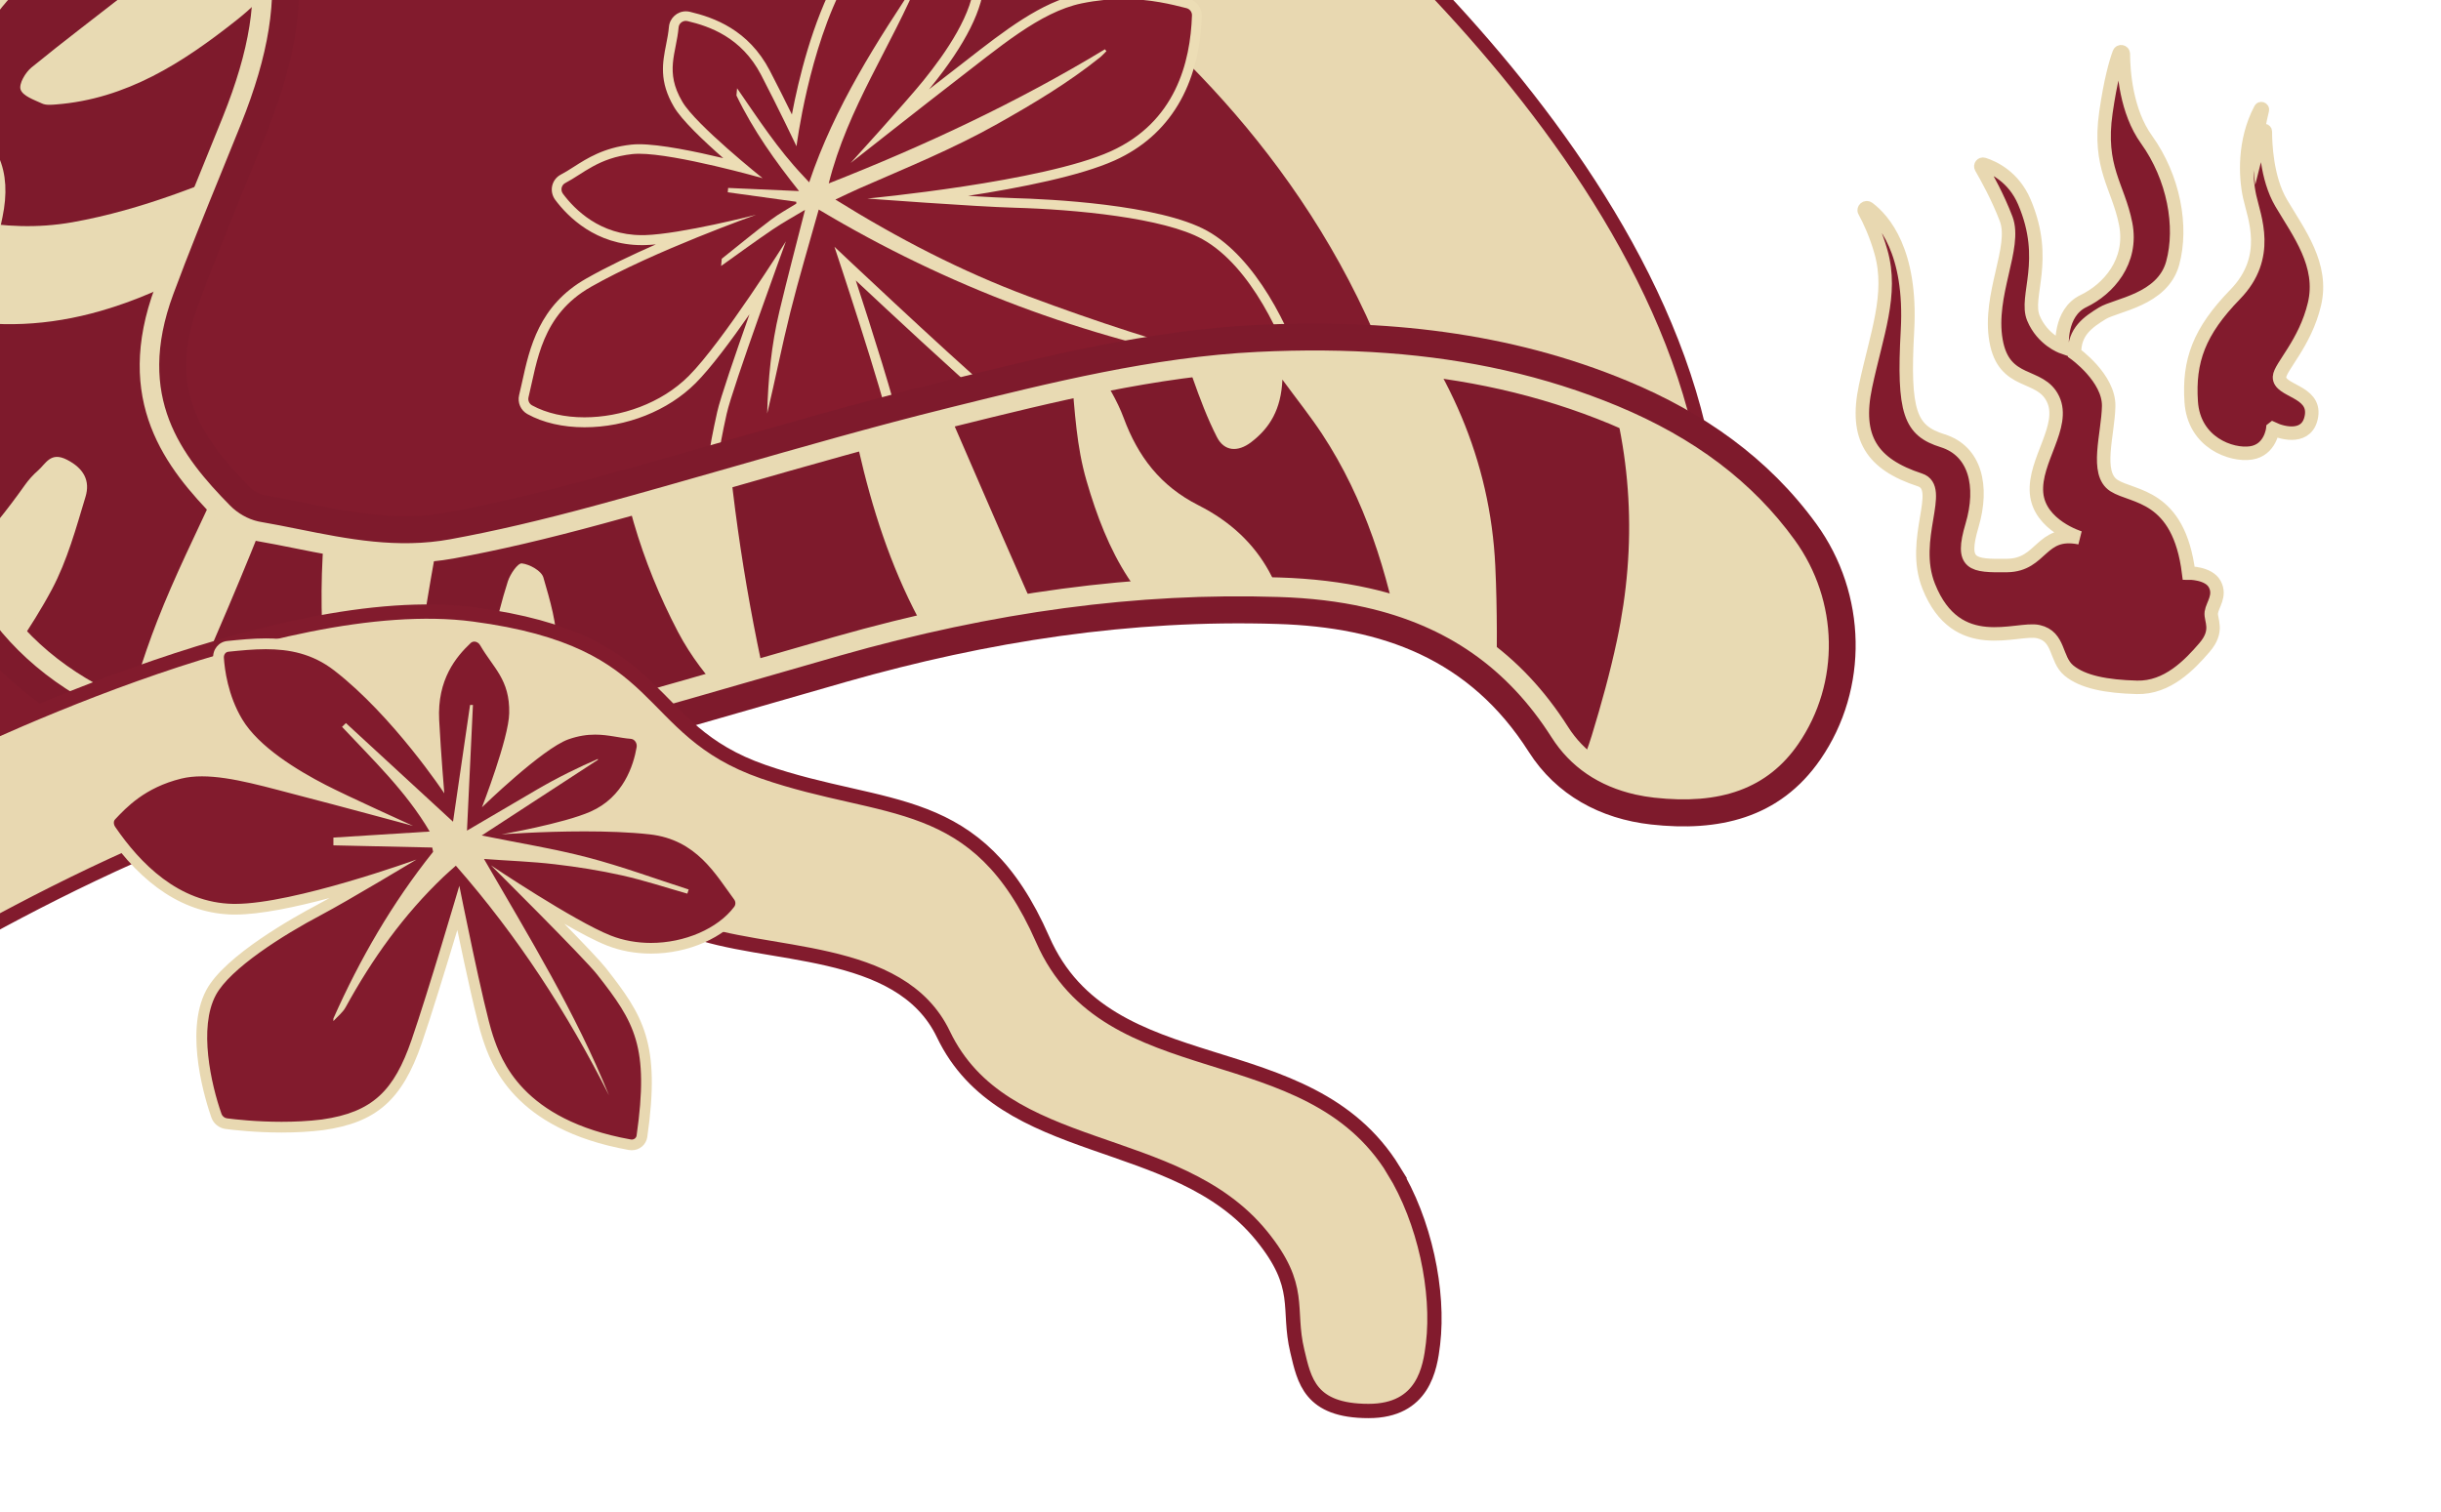 <?xml version="1.0" encoding="UTF-8"?>
<svg id="_圖層_2" data-name="圖層 2" xmlns="http://www.w3.org/2000/svg" xmlns:xlink="http://www.w3.org/1999/xlink" viewBox="0 0 500.13 309.85">
  <defs>
    <style>
      .cls-1, .cls-2, .cls-3, .cls-4, .cls-5 {
        fill: none;
      }

      .cls-6 {
        fill: #7e1a2c;
      }

      .cls-7 {
        fill: #ecddb5;
      }

      .cls-8 {
        fill: #e7d7b0;
      }

      .cls-9 {
        fill: #861b2d;
      }

      .cls-10 {
        clip-path: url(#clippath-1);
      }

      .cls-11 {
        clip-path: url(#clippath-2);
      }

      .cls-2 {
        stroke: #e8d8b1;
      }

      .cls-2, .cls-3, .cls-4, .cls-5 {
        stroke-miterlimit: 10;
      }

      .cls-2, .cls-4 {
        stroke-width: 2.76px;
      }

      .cls-12 {
        fill: #eadbb4;
      }

      .cls-13 {
        fill: #821b2d;
      }

      .cls-3 {
        stroke-width: 2.93px;
      }

      .cls-3, .cls-4 {
        stroke: #821b2d;
      }

      .cls-5 {
        stroke: #e8dab3;
        stroke-width: 4px;
      }

      .cls-14 {
        fill: #e8dab3;
      }

      .cls-15 {
        clip-path: url(#clippath);
      }

      .cls-16 {
        fill: #e8d8b1;
      }
    </style>
    <clipPath id="clippath">
      <rect class="cls-1" width="500.13" height="309.85"/>
    </clipPath>
    <clipPath id="clippath-1">
      <path class="cls-1" d="M0,0v125.93c5.26,6.99,12.35,12.85,21.08,17.24,8.94,4.48,18.15,7.81,27.4,9.89,16.98,3.82,34.45,3.54,51.94-.82,17.91-4.47,36.03-9.7,53.54-14.76,5.84-1.69,11.68-3.37,17.52-5.04,31.88-9.08,61.5-13.04,90.54-12.11,6.65.21,12.58.92,18.13,2.17,17.22,3.87,30.12,12.87,39.42,27.5,3.58,5.64,8.95,9.29,15.95,10.87,1.16.26,2.38.46,3.61.6,13.1,1.46,21.89-1.76,27.66-10.14,8.14-11.81,7.86-27.69-.71-39.52-8.39-11.58-19.98-20.34-35.44-26.78-7.25-3.02-14.94-5.45-22.87-7.24-15.13-3.4-31.51-4.61-50.08-3.7-21.01,1.03-42.07,6.26-62.43,11.31l-.95.23c-14.71,3.65-29.59,7.92-43.98,12.04-8.89,2.55-18.08,5.18-27.17,7.66-11.82,3.22-21.53,5.48-30.56,7.13-11.24,2.05-21.69-.05-31.8-2.08-2.69-.54-5.24-1.05-7.8-1.49-.2-.04-.4-.07-.6-.12-2.42-.54-4.85-1.92-6.67-3.77-10.17-10.34-20.33-23.24-12.1-45.43,3.11-8.4,6.53-16.79,9.83-24.9,1.36-3.34,2.72-6.68,4.06-10.02,3.75-9.34,5.76-17.31,6.17-24.67H0Z"/>
    </clipPath>
    <clipPath id="clippath-2">
      <rect class="cls-1" width="1040.47" height="724.34"/>
    </clipPath>
  </defs>
  <g id="_圖層_1-2" data-name="圖層 1">
    <g class="cls-15">
      <path class="cls-16" d="M251.65-39.95c1.1.5,93.77,68.57,99.16,145.14,0,0-257.77,35.01-360.38-23.28C-112.19,23.63,8.82-2.25,8.82-2.25l242.84-37.7Z"/>
      <path class="cls-4" d="M251.65-39.95c1.1.5,93.77,68.57,99.16,145.14,0,0-257.77,35.01-360.38-23.28C-112.19,23.63,8.82-2.25,8.82-2.25l242.84-37.7Z"/>
      <path class="cls-13" d="M186.38-29.81s93.97,41.62,108.33,139.29l-204.36,21.14-125.89,42.89L-3.43-.25l189.81-29.57Z"/>
      <path class="cls-2" d="M186.38-29.81s93.97,41.62,108.33,139.29l-204.36,21.14-125.89,42.89L-3.43-.25l189.81-29.57Z"/>
      <path class="cls-9" d="M160.63,131.31c-.84,0-1.61-.41-2.08-1.11-14.92-22.44-14.04-30.2-10.63-45.61.8-3.63,5.86-17.94,9.2-27.25-4.43,6.67-10.97,16.1-15.31,20.45-5.47,5.48-13.72,8.75-22.05,8.75-4.27,0-8.15-.89-11.21-2.58-.98-.54-1.48-1.68-1.22-2.78.21-.88.41-1.8.62-2.73,1.49-6.79,3.34-15.23,12.65-20.52,6.35-3.61,14.64-7.25,21.45-10.02-3.59.67-7.22,1.21-9.9,1.29-.22,0-.45.01-.67.01-8.96,0-14.46-5.57-16.94-8.89-.44-.59-.6-1.34-.44-2.05.16-.7.62-1.3,1.25-1.63.9-.47,1.78-1.03,2.71-1.63,2.8-1.79,5.98-3.82,11.37-4.41.43-.05.93-.07,1.47-.07,5.4,0,15.34,2.35,21.13,3.84-4.31-3.62-11.18-9.69-13.11-13.01-2.9-4.93-2.22-8.4-1.49-12.08.24-1.19.48-2.42.6-3.73.11-1.26,1.19-2.25,2.46-2.25.19,0,.38.02.57.07,4.76,1.12,11.57,3.54,15.74,11.53,2.16,4.14,4.45,8.81,5.88,11.75,1.03-6.25,3.85-20.25,9.71-30.99,4.47-8.18,13.09-11.16,21.42-14.04.26-.09.54-.14.82-.14.86,0,1.65.44,2.1,1.17,1.21,1.96,4.02,7.16,3.91,13.2-.1,5.51-3.69,12.67-10.68,21.28-1.52,1.88-4.41,5.17-7.24,8.36,4.62-3.63,9.73-7.63,12-9.36,1.28-.98,2.54-1.97,3.79-2.94,7.85-6.12,15.26-11.9,22.9-13.48,2.93-.6,5.89-.91,8.79-.91,5.54,0,9.83,1.07,12.96,1.86l.16.04c1.13.28,1.92,1.32,1.88,2.48-.47,14.11-6.26,23.78-17.21,28.74-9.23,4.18-27.65,7.05-39.45,8.56,6.78.47,15.01.99,19.27,1.11,13.84.38,31.36,2.31,39.04,6.59,9.53,5.31,16.56,19.27,19.69,29.6.33,1.09-.12,2.27-1.1,2.85-2.94,1.75-13.48,7.72-25.44,11.06-4.12,1.07-7.76,1.59-11.14,1.59-8.68,0-16.16-3.42-25.81-11.79-8.34-7.24-23.57-21.48-29.9-27.43,2.76,8.38,9.2,28.19,10.34,34.17,1.32,6.87,4.81,25.11-21.52,42.69-.41.27-.88.41-1.37.41"/>
      <path class="cls-7" d="M194.64-17.52c.5,0,.98.25,1.25.7,1.26,2.03,3.87,6.95,3.76,12.65-.12,6.75-5.88,15.02-10.45,20.67-3.62,4.47-14.92,16.91-14.92,16.91,0,0,16.42-12.93,21.06-16.49,9.31-7.13,17.7-14.46,26.29-16.23,3.12-.64,5.99-.89,8.58-.89,5.52,0,9.84,1.1,12.88,1.87.67.17,1.15.78,1.13,1.47-.32,9.67-3.4,21.87-16.63,27.86-13.92,6.3-49.89,9.69-49.89,9.69,0,0,22.03,1.66,30.1,1.88,12.39.34,30.67,2.05,38.58,6.46,9.97,5.56,16.62,20.43,19.22,29.02.2.65-.07,1.35-.66,1.7-3.14,1.87-13.43,7.67-25.19,10.95-3.98,1.03-7.54,1.55-10.87,1.55-9,0-16.24-3.81-25.16-11.55-10.77-9.34-32.75-30.12-32.75-30.12,0,0,10.11,30.29,11.55,37.8,1.31,6.82,4.57,24.53-21.09,41.67-.25.17-.53.25-.81.25-.48,0-.96-.23-1.24-.66-14.59-21.96-13.89-29.46-10.49-44.84,1.19-5.38,12.14-35.34,12.14-35.34,0,0-12.97,20.65-19.93,27.61-5.63,5.63-13.91,8.46-21.35,8.46-4,0-7.76-.82-10.73-2.45-.59-.33-.89-1.01-.73-1.67,1.79-7.4,2.65-16.85,12.79-22.62,12.95-7.36,33.84-14.77,33.84-14.77,0,0-15.34,3.95-22.81,4.17-.21,0-.42,0-.63,0-8.53,0-13.73-5.25-16.14-8.48-.54-.73-.33-1.78.48-2.2,3.7-1.93,6.81-5.17,13.73-5.93.41-.04.87-.07,1.36-.07,7.71,0,25.34,5.01,25.34,5.01,0,0-13.7-10.94-16.45-15.68-3.65-6.19-1.23-9.91-.76-15.22.07-.77.73-1.34,1.47-1.34.11,0,.22.01.34.04,4.49,1.06,11.06,3.31,15.08,11.01,3.48,6.68,7.27,14.65,7.27,14.65,0,0,2.47-19.93,10.08-33.88,4.27-7.82,12.68-10.75,20.87-13.57.16-.05.33-.08.49-.08M194.64-19.52c-.39,0-.77.07-1.14.19-8.12,2.8-17.32,5.98-21.97,14.51-5.11,9.36-7.93,21.15-9.28,28.28-1.33-2.71-2.97-6-4.54-9.01-4.35-8.35-11.44-10.87-16.39-12.04-.26-.06-.53-.09-.8-.09-1.78,0-3.3,1.39-3.46,3.17-.11,1.25-.35,2.46-.58,3.63-.73,3.7-1.49,7.53,1.61,12.79,1.57,2.7,6.1,6.99,10.1,10.5-5.71-1.37-12.91-2.85-17.26-2.85-.58,0-1.11.03-1.58.08-5.62.61-9.05,2.8-11.8,4.56-.91.58-1.77,1.13-2.64,1.58-.9.47-1.54,1.3-1.77,2.29-.23,1,0,2.05.61,2.88,2.59,3.47,8.35,9.29,17.75,9.29.23,0,.46,0,.69-.01.67-.02,1.41-.07,2.18-.14-4.91,2.16-9.99,4.57-14.26,7-9.7,5.51-11.6,14.2-13.13,21.18-.2.93-.4,1.83-.62,2.71-.37,1.53.33,3.13,1.71,3.89,3.21,1.77,7.25,2.7,11.69,2.7,8.59,0,17.1-3.38,22.76-9.04,3.1-3.1,7.28-8.72,11.04-14.12-2.91,8.24-5.99,17.21-6.61,20-3.47,15.69-4.37,23.59,10.77,46.38.65.98,1.73,1.56,2.91,1.56.69,0,1.35-.2,1.92-.58,26.88-17.95,23.29-36.67,21.95-43.71-1.01-5.26-6.05-21.06-9.16-30.58,7.29,6.83,19.8,18.47,27.08,24.78,9.85,8.55,17.52,12.04,26.47,12.04,3.46,0,7.18-.53,11.37-1.62,12.11-3.38,22.74-9.4,25.71-11.17,1.38-.82,2.02-2.46,1.55-4-3.18-10.52-10.37-24.73-20.16-30.19-9.86-5.49-32.72-6.53-39.49-6.71-2.29-.06-5.75-.24-9.52-.47,10.71-1.65,23.03-4.09,30.08-7.28,11.17-5.06,17.33-15.3,17.8-29.61.05-1.62-1.06-3.08-2.64-3.48l-.16-.04c-3-.75-7.54-1.89-13.21-1.89-2.97,0-5.99.31-8.99.93-7.87,1.62-15.37,7.47-23.31,13.66-1.25.97-2.51,1.96-3.79,2.94-.89.68-2.22,1.72-3.79,2.94.15-.18.29-.35.42-.51,7.13-8.79,10.79-16.16,10.9-21.89.12-6.3-2.8-11.71-4.06-13.74-.64-1.03-1.74-1.64-2.95-1.64"/>
      <path class="cls-12" d="M151.01,18.08c4.27,6.18,8.36,12.5,13.57,17.98.37.39.73.79,1.21,1.31,5.2-15.47,13.86-28.9,22.75-42.2-5.8,14.19-14.87,26.92-18.74,42.42,19.88-7.83,38.71-16.66,56.59-27.49.1.13.2.26.3.39-.45.44-.87.92-1.36,1.31-6.51,5.22-13.65,9.47-20.91,13.56-9.12,5.15-18.81,9.07-28.37,13.26-1.57.69-3.11,1.45-4.89,2.28,12.75,7.93,25.76,14.69,39.57,19.84,13.63,5.09,27.44,9.65,41.55,13.29l-.25.72c-29.77-5.58-57.79-15.95-84.28-31.8-2.02,7.25-4.09,14.1-5.82,21.03-1.72,6.88-3.09,13.85-4.74,20.77.18-7.05.85-14.06,2.5-20.94,1.65-6.91,3.47-13.78,5.25-20.8-2.22,1.34-4.51,2.59-6.67,4.05-3.55,2.41-7.02,4.96-10.52,7.45.05-.49.09-.99.13-1.48,3.35-2.67,6.66-5.4,10.08-7.99,1.63-1.24,3.46-2.21,5.2-3.31l-.02-.38c-4.68-.65-9.36-1.29-14.03-1.94.03-.3.05-.59.08-.89,4.84.21,9.68.42,14.53.64-4.84-6.07-9.4-12.46-12.83-19.59.04-.49.09-.99.13-1.48"/>
      <path class="cls-6" d="M-13.06,61.54c1.42-6.32,2.93-12.62,4.24-18.96,1.18-5.72-.07-8.29-5.08-11.2-4.42-2.57-5.57-4.86-4.68-9.99C-15.17,1.67-3.33-11.91,13.64-21.15c5.99-3.26,12.9-5.18,19.62-6.66,9.94-2.19,17.79,2.85,24.62,9.35,1.58,1.5,2.31,4.29,2.69,6.61,2.27,13.74-.98,26.69-6.05,39.34-4.64,11.57-9.49,23.06-13.82,34.74-6.38,17.21.16,27.1,10.41,37.54.81.83,2.03,1.55,3.16,1.74,12.25,2.09,24.43,5.88,36.99,3.59,10.07-1.84,20.05-4.3,29.93-6.99,23.8-6.48,47.38-13.8,71.31-19.74,21.32-5.29,42.75-10.68,64.82-11.76,26.12-1.28,51.82,1.34,76.22,11.5,15.34,6.39,28.74,15.65,38.64,29.31,10.33,14.26,10.77,33.75.81,48.21-8.42,12.22-21.04,14.87-34.7,13.35-10.37-1.16-19.41-6-25.08-14.91-12.1-19.02-29.99-25.51-51.44-26.19-30.12-.96-59.39,3.61-88.24,11.82-23.73,6.76-47.37,13.89-71.3,19.86-29.19,7.29-57.77,3.78-84.53-9.64-27.82-13.95-40.59-41.75-34.8-72.36,1.02-5.4,2.39-10.73,3.59-16.09.15.03.29.07.43.1"/>
      <rect class="cls-1" width="1040.47" height="724.34"/>
      <g class="cls-10">
        <path class="cls-14" d="M320.43,41.25c4.32,3.55,8.67,7.08,12.97,10.66,5.72,4.77,11.39,9.6,17.12,14.36.73.61,1.6,1.16,2.51,1.42,6.98,2.02,9.74,7.43,11.21,13.85,1.13,4.93,2.12,9.88,3.01,14.03,5.65,2.8,11.11,5.27,16.3,8.21,1.44.82,2.82,2.94,3.01,4.6,1.54,13.31-.24,26.24-4.52,38.95-2.93,8.68-7.72,16.26-12.73,23.75-3.68,5.51-8.31,10.03-14.53,12.83-1.76.79-3.14,2.51-4.55,3.93-3.32,3.35-6.46,6.88-9.86,10.14-1.64,1.57-3.51,2.16-5.87.51-2.14-1.49-4.79-2.25-7.21-3.33-5.15-2.31-7.5-8.91-5.14-14.13.92-2.04,1.6-4.19,2.7-7.1-3.18,2.41-5.69,4.31-8.44,6.39,1.62-5.55,2.97-10.69,4.63-15.73,1.55-4.69,3.68-9.19,5.11-13.9,1.95-6.39,3.74-12.86,5.13-19.39,4.19-19.61,3.18-38.96-3.36-57.99-.88-2.57-1.33-5.43-1.28-8.14.18-8.57-1.7-16.49-6.19-23.94"/>
        <path class="cls-14" d="M262.75,77.81c-.27,6.07-2.55,9.87-6.41,12.82-2.72,2.07-5.5,1.91-7.01-1.05-1.96-3.84-3.49-7.92-4.93-12-1.24-3.51-2.57-7.1-2.99-10.76-.66-5.74-.59-11.56-.83-17.34.44-.07.89-.15,1.33-.22.83,1.49,1.66,2.98,2.43,4.35,2.23-2.18,4.33-4.23,6.42-6.28,4.76,2.89,9.27,5.82,15.49,3.68,7.61-2.62,12.29,2.22,16.7,7.58,13.79,16.75,22.4,35.6,23.42,57.47.42,9,.35,18.03.21,27.04-.05,3.05-.99,5.96-4.81,6.79-6.77,1.46-9.04,1.15-10.78-3.24-1.73-4.34-2.84-8.99-3.72-13.6-2.98-15.65-7.56-30.68-16.4-44.12-2.33-3.54-5-6.87-8.11-11.11"/>
        <path class="cls-14" d="M77.05,177.98c-1.74-3.02-4.27-5.84-5.07-9.09-4.43-17.97-6.86-36.26-5.88-54.79.57-10.72,2.03-21.41,3.45-32.06.53-3.98,1.88-7.95,5.88-10.13.09-.05.09-.25.18-.31,1.38-1.05.73-4.36,3.77-3.5,1.84.52,3.68,1.15,5.41,1.97,2.81,1.33,5.57,2.78,8.27,4.33,2.63,1.52,3.39,4.09,2.83,6.86-2.22,10.99-4.84,21.9-6.83,32.92-2.14,11.81-3.85,23.7-5.55,35.58-.95,6.68-1.34,13.44-2.32,20.11-.39,2.62-1.69,5.11-2.58,7.65-.52.16-1.04.32-1.55.47"/>
        <path class="cls-14" d="M72.15,25.81c-3.77,7.03-7.42,13.1-13.44,17.56-11.71,8.66-23.93,16.28-38.07,20.35-10.53,3.03-21.11,3.63-31.92,1.29-8-1.73-15.73-3.97-22.86-8.04-6.88-3.94-7.45-9.88-1.31-14.76,1.46-1.16.76-4.52,3.95-3.84,1.86.39,3.8.54,5.58,1.16,13.22,4.62,26.41,8.57,40.8,6.01,14.47-2.58,27.81-8.12,41.15-13.9,4.99-2.17,10.25-3.72,16.11-5.82"/>
        <path class="cls-14" d="M179.38,52.94c1.18,3.38,2.33,7.63,4.16,11.56,1.52,3.27,3.89,6.13,5.77,9.24,1,1.65,1.85,3.4,2.62,5.17,6.14,14.09,12.19,28.23,18.4,42.29,2.11,4.77,5.02,9.22,6.79,14.09,1.36,3.74,1.59,7.91,2.09,11.91.07.56-1.06,1.63-1.83,1.88-4.33,1.44-8.47,1.03-12.31-1.63-7.64-5.29-12.71-12.81-16.92-20.77-5.73-10.84-9.48-22.49-12.21-34.46-1.42-6.2-1.57-12.28-.17-18.55,1.55-6.99,2.48-14.11,3.61-20.73"/>
        <path class="cls-14" d="M64.46-51.64c2.98,3.89,6.23,7.88,9.21,12.06,2.27,3.2,1.11,6.79-.38,9.74-6.42,12.67-13.46,24.97-24.87,34-10.95,8.67-22.49,16.14-36.97,17.25-.95.07-2.04.18-2.84-.2-1.63-.75-3.94-1.54-4.39-2.86-.4-1.15.99-3.51,2.24-4.53C13.12,8.38,20,3.2,26.78-2.11c10.42-8.17,19.58-17.47,26.34-29,2.99-5.1,6.59-9.84,9.64-14.91,1.05-1.74,1.24-4,1.7-5.61"/>
        <path class="cls-14" d="M136.1,62.35c2.28,2.21,4.64,4.94,7.45,7.09,2.67,2.03,4.28,4.19,4.49,7.68,1.25,21,4.18,41.78,8.74,62.32,1.11,4.99,2.12,10.01,3.17,14.94-7.44-7.66-15.8-14.86-21.04-24.87-7.57-14.46-12.1-29.79-13.37-46.03-.41-5.25-.28-10.45,5.01-14.14,2.51-1.75,4-4.96,5.56-6.99"/>
        <path class="cls-14" d="M-21.95,145.38c-3.22-1.24-6.93-2.39-10.37-4.12-1.36-.68-2.6-2.53-2.89-4.05-.14-.76,1.91-2.04,3.09-2.92,3.97-2.94,8-5.82,12.02-8.69,10.03-7.17,18.11-16.19,25.2-26.19.76-1.07,1.66-2.08,2.65-2.94,1.67-1.45,2.6-3.99,5.99-2.24,3.49,1.8,4.76,4.35,3.78,7.59-1.94,6.43-3.75,13.06-6.87,18.94-4.24,7.98-9.75,15.27-14.53,22.98-2.42,3.89-6.13,2.25-9.3,2.5-2.74.21-5.54-.5-8.76-.86"/>
        <path class="cls-14" d="M262.32,142.86c-4.85-3.12-9.33-6.01-13.81-8.9-.51-.33-.94-.79-1.47-1.06-14.02-7.3-20.23-19.91-24.43-34.38-2.05-7.05-2.38-14.11-3.03-21.22-.08-.85.78-2.45,1.39-2.56,1.22-.2,3.25-.04,3.76.74,2.1,3.22,4.16,6.57,5.49,10.15,2.93,7.93,7.53,13.98,15.32,17.92,13.32,6.73,18.93,18.37,18.93,32.89,0,2.13-1.38,4.26-2.14,6.43"/>
        <path class="cls-14" d="M110.54,164.11c-.08,3.45.55,7.11-.39,10.32-1.85,6.33-5.1,11.92-11.69,14.79-4.08,1.78-7.89,3.52-12.3.7-3.01-1.93-3.9-3.62-2.07-6.76,9.42-16.15,13.62-33.96,16.94-52.09.74-4.03,1.78-8.02,3.02-11.92.47-1.47,2.03-3.77,2.87-3.68,1.61.18,4.02,1.53,4.41,2.88,1.36,4.7,2.85,9.63,2.75,14.44-.23,10.47-1.42,20.93-2.21,31.39-.44-.02-.89-.04-1.33-.07"/>
        <path class="cls-14" d="M28.12,168.05c-5.19-5.53-4.79-11.23-3.46-16.57,2.04-8.21,4.49-16.37,7.56-24.24,3.56-9.12,7.94-17.92,12.06-26.82,2.3-4.97,5.46-9.19,10.18-12.33,3.21-2.14,5.85-5.12,9.2-8.13-9.68,30.43-23.42,58.63-35.53,88.09"/>
      </g>
      <g class="cls-11">
        <path class="cls-5" d="M40.79-20.48c3.54.8,7.26,3.11,11.66,7.26.12.26.42,1,.68,2.59,1.73,10.43,0,21.32-5.61,35.31-1.34,3.35-2.7,6.68-4.06,10.02-3.3,8.11-6.72,16.5-9.83,24.9-8.22,22.19,1.93,35.09,12.1,45.43,1.82,1.85,4.25,3.22,6.67,3.77.2.05.4.09.6.12,2.56.44,5.11.95,7.8,1.49,10.11,2.03,20.57,4.13,31.8,2.08,9.03-1.65,18.74-3.91,30.56-7.13,9.09-2.47,18.28-5.11,27.17-7.65,14.39-4.13,29.28-8.39,43.98-12.04l.95-.24c20.36-5.05,41.42-10.28,62.43-11.31,18.57-.91,34.96.3,50.08,3.7,7.93,1.78,15.62,4.22,22.87,7.23,15.46,6.44,27.05,15.2,35.44,26.78,8.57,11.82,8.85,27.7.71,39.52-5.77,8.38-14.56,11.6-27.66,10.14-1.23-.14-2.45-.34-3.61-.6-7-1.58-12.37-5.23-15.95-10.87-9.31-14.63-22.2-23.63-39.42-27.5-5.55-1.25-11.48-1.96-18.13-2.17-29.04-.93-58.66,3.03-90.54,12.11-5.84,1.66-11.68,3.35-17.52,5.04-17.52,5.06-35.63,10.29-53.54,14.76-17.48,4.36-34.95,4.64-51.93.82-9.24-2.08-18.46-5.41-27.4-9.89C-3.47,130.85-14.97,106.84-9.7,78.94c.53-2.83,1.16-5.62,1.84-8.51l.49.11,1.65-7.35c.43-1.91.87-3.82,1.31-5.73,1-4.36,2.03-8.86,2.96-13.36,1.84-8.88-.76-14.64-8.67-19.23-.62-.36-.99-.62-1.21-.79,0-.27.05-.72.17-1.41C-8.37,6.51.91-5.66,17.23-14.54c5.57-3.03,12.35-4.76,17.65-5.93,2.04-.45,3.98-.46,5.92-.02Z"/>
        <path class="cls-16" d="M285.54,239.84c-17.68-28.75-58.51-16.74-71.9-47.28-13.4-30.54-32.1-25.67-57.25-34.4-25.15-8.72-18.86-26.9-59.33-32.23-40.46-5.33-106.08,27.39-116.2,32.23l-.64,41.94s68.99-42.66,103.71-39.51c34.72,3.15,29.36,19.01,57.14,29.81,15.58,6.06,43.35,3.05,52.22,21.57,12.3,25.69,47.68,19.79,65.17,41.28,8.6,10.56,5.23,14.82,7.34,23.64,1.43,5.98,2.53,12.29,14.6,12.29,11.25,0,12.62-8.78,13.21-13.75,1.29-10.8-1.69-25.2-8.08-35.59"/>
        <path class="cls-3" d="M285.54,239.84c-17.68-28.75-58.51-16.74-71.9-47.28-13.4-30.54-32.1-25.67-57.25-34.4-25.15-8.72-18.86-26.9-59.33-32.23-40.46-5.33-106.08,27.39-116.2,32.23l-.64,41.94s68.99-42.66,103.71-39.51c34.72,3.15,29.36,19.01,57.14,29.81,15.58,6.06,43.35,3.05,52.22,21.57,12.3,25.69,47.68,19.79,65.17,41.28,8.6,10.56,5.23,14.82,7.34,23.64,1.43,5.98,2.53,12.29,14.6,12.29,11.25,0,12.62-8.78,13.21-13.75,1.29-10.8-1.69-25.2-8.08-35.59Z"/>
      </g>
      <path class="cls-13" d="M382.01,43.35c-.27-.5.33-1.01.79-.67,3.08,2.3,8.91,8.84,8.02,25.03-.93,16.88.55,20.54,7.21,22.62,6.67,2.08,8.41,9.29,6.01,17.37s0,8.3,7.21,8.2c7.21-.11,6.77-7.32,14.86-5.68,0,0-8.3-2.51-8.85-9.18-.55-6.67,6.01-13.66,3.39-19.23-2.62-5.57-10.05-2.62-11.69-12.02-1.64-9.4,4.26-19.12,2.08-24.91-1.66-4.4-4.08-8.74-5.14-10.57-.2-.34.13-.76.51-.64,1.95.61,6.12,2.5,8.35,7.71,5.14,12.02,0,19.34,1.86,23.82,1.86,4.48,5.9,5.9,5.9,5.9,0,0-.66-6.99,4.37-9.4s10.16-8.09,8.63-15.84-5.68-11.47-4.04-22.84c.94-6.51,1.99-10.19,2.71-12.14.17-.45.84-.34.85.15.03,3.77.61,11.81,4.75,17.57,5.57,7.76,7.43,17.81,5.36,25.35-2.08,7.54-11.58,8.52-14.42,10.27-2.84,1.75-5.79,3.72-5.68,8.2,0,0,7.1,5.03,6.99,10.82-.11,5.79-2.84,13.77,1.09,16.28s13.28,1.69,15.3,17.92c0,0,4.1-.05,5.35,2.29,1.26,2.35-.49,4.21-.71,5.79-.22,1.58,1.64,3.66-1.42,7.21-3.06,3.55-7.59,8.3-13.82,8.14-6.23-.16-11.09-1.09-13.93-3.44s-1.86-6.99-6.28-7.98c-4.42-.98-16.71,5.12-22.45-9.29-3.88-9.72,3.32-20.12-1.8-21.8-9.83-3.22-13.39-8.58-11.15-19.18s5.63-18.85,3.17-27.54c-1.03-3.64-2.41-6.56-3.35-8.29"/>
      <path class="cls-2" d="M382.01,43.35c-.27-.5.33-1.01.79-.67,3.08,2.3,8.91,8.84,8.02,25.03-.93,16.88.55,20.54,7.21,22.62,6.67,2.08,8.41,9.29,6.01,17.37s0,8.3,7.21,8.2c7.21-.11,6.77-7.32,14.86-5.68,0,0-8.3-2.51-8.85-9.18-.55-6.67,6.01-13.66,3.39-19.23-2.62-5.57-10.05-2.62-11.69-12.02-1.64-9.4,4.26-19.12,2.08-24.91-1.66-4.4-4.08-8.74-5.14-10.57-.2-.34.13-.76.51-.64,1.95.61,6.12,2.5,8.35,7.71,5.14,12.02,0,19.34,1.86,23.82,1.86,4.48,5.9,5.9,5.9,5.9,0,0-.66-6.99,4.37-9.4s10.16-8.09,8.63-15.84-5.68-11.47-4.04-22.84c.94-6.51,1.99-10.19,2.71-12.14.17-.45.84-.34.85.15.03,3.77.61,11.81,4.75,17.57,5.57,7.76,7.43,17.81,5.36,25.35-2.08,7.54-11.58,8.52-14.42,10.27-2.84,1.75-5.79,3.72-5.68,8.2,0,0,7.1,5.03,6.99,10.82-.11,5.79-2.84,13.77,1.09,16.28s13.28,1.69,15.3,17.92c0,0,4.1-.05,5.35,2.29,1.26,2.35-.49,4.21-.71,5.79-.22,1.58,1.64,3.66-1.42,7.21-3.06,3.55-7.59,8.3-13.82,8.14-6.23-.16-11.09-1.09-13.93-3.44s-1.86-6.99-6.28-7.98c-4.42-.98-16.71,5.12-22.45-9.29-3.88-9.72,3.32-20.12-1.8-21.8-9.83-3.22-13.39-8.58-11.15-19.18s5.63-18.85,3.17-27.54c-1.03-3.64-2.41-6.56-3.35-8.29Z"/>
      <path class="cls-13" d="M465.67,87.86s-.44,4.37-4.48,4.97c-4.04.6-11.69-2.13-12.24-10.49-.55-8.36,1.58-14.37,9.02-22.02,7.43-7.65,3.88-15.79,2.95-20.05-.87-3.98-1.26-11.34,2.21-17.9.12-.22.46-.1.4.15-.51,2.07-1.28,5.73-1.02,7.81,0,0,.54-2.19,1.23-3.48.1-.19.4-.12.4.1,0,2.29.23,9.54,3.23,14.63,3.61,6.12,8.74,12.73,6.83,20.76s-7.08,12.89-7.16,14.91c-.11,2.95,7.35,2.84,6.56,7.98-.75,4.82-5.74,3.66-7.92,2.62"/>
      <path class="cls-2" d="M465.67,87.86s-.44,4.37-4.48,4.97c-4.04.6-11.69-2.13-12.24-10.49-.55-8.36,1.58-14.37,9.02-22.02,7.43-7.65,3.88-15.79,2.95-20.05-.87-3.98-1.26-11.34,2.21-17.9.12-.22.46-.1.4.15-.51,2.07-1.28,5.73-1.02,7.81,0,0,.54-2.19,1.23-3.48.1-.19.4-.12.4.1,0,2.29.23,9.54,3.23,14.63,3.61,6.12,8.74,12.73,6.83,20.76s-7.08,12.89-7.16,14.91c-.11,2.95,7.35,2.84,6.56,7.98-.75,4.82-5.74,3.66-7.92,2.62Z"/>
      <path class="cls-13" d="M129.43,234.65c-.13,0-.26-.01-.4-.04-23.07-4.14-27.44-17.12-29.09-22.02-1.41-4.19-4.51-19.02-6.04-26.5-2.06,6.91-6.16,20.49-8.54,27.4-3.89,11.25-8.75,15.55-19.27,17.03-2.6.32-5.43.48-8.41.48-5.24,0-9.66-.5-11.32-.72-.9-.12-1.7-.77-2-1.61-2.68-7.59-4.58-18.77-1.1-25.26,3.65-6.8,17.84-14.67,22.11-16.92,2.38-1.25,6.66-3.73,10.6-6.05-8.43,2.63-20.37,5.89-27.75,5.89h-.42c-9.37-.17-17.8-5.64-25.08-16.26-.67-.97-.63-2.17.08-2.93l.08-.09c2.36-2.49,6.3-6.67,13.98-8.58,1.37-.34,2.85-.51,4.54-.51,5.17,0,11.21,1.6,17.6,3.29,1.32.35,2.65.7,3.99,1.04,1.85.47,5.55,1.46,9.39,2.48-2.44-1.15-4.7-2.23-6.13-2.97-8.89-4.59-14.8-9.27-17.56-13.89-3.08-5.16-3.75-10.85-3.9-13.06-.08-1.26.74-2.3,1.91-2.42,2.53-.26,5.14-.52,7.79-.52,3.76,0,9.37.48,14.69,4.6,8.78,6.8,16.66,16.89,20.44,22.09-.23-2.98-.53-7.16-.73-11.01-.45-8.71,3.66-13.66,6.79-16.63.41-.39.95-.6,1.51-.6.86,0,1.69.5,2.16,1.31.66,1.15,1.39,2.17,2.09,3.16,2.12,3,4.13,5.83,4.01,11.32-.05,3.46-2.37,10.6-4.03,15.26,4.11-3.76,10.91-9.62,14.67-10.95,1.96-.7,3.88-1.04,5.85-1.04,1.74,0,3.25.25,4.7.5.94.16,1.82.31,2.68.37.65.05,1.27.38,1.69.92.46.58.64,1.34.52,2.08-.68,3.88-2.89,10.86-10.1,14.03-1.59.7-3.71,1.37-5.94,1.98,1.38-.03,2.8-.04,4.26-.04,5.27,0,9.81.21,13.49.62,8.98,1,13.27,7.04,16.71,11.9.46.65.92,1.29,1.37,1.9.62.84.62,2.01,0,2.83-3.58,4.76-10.62,7.83-17.94,7.83-3.07,0-5.98-.54-8.66-1.6-4.01-1.59-10.64-5.51-16.03-8.88,5.71,5.75,12.94,13.12,14.58,15.22,7.68,9.79,10.96,14.91,8.26,33.79-.15,1.02-1.03,1.76-2.1,1.76"/>
      <path class="cls-16" d="M97.18,131.49c.45,0,.92.27,1.2.76,2.67,4.63,6.1,7.01,5.95,13.91-.08,5.14-5.58,19.29-5.58,19.29,0,0,12.34-12.01,17.7-13.92,2.06-.73,3.86-.97,5.48-.97,2.77,0,5.05.7,7.31.86.78.06,1.34.88,1.2,1.71-.65,3.74-2.7,10.24-9.45,13.21-5.59,2.46-18.24,4.66-18.24,4.66,0,0,8.01-.61,17-.61,4.5,0,9.25.15,13.36.61,9.65,1.08,13.52,8.24,17.31,13.35.33.45.34,1.07,0,1.51-3.36,4.46-10.13,7.39-17.06,7.39-2.79,0-5.62-.48-8.25-1.52-7.45-2.94-24.52-14.38-24.52-14.38,0,0,19.05,18.92,21.8,22.43,7.67,9.77,10.65,14.68,8.04,32.95-.07.48-.5.82-1,.82-.07,0-.13,0-.2-.02-22.32-4.01-26.57-16.34-28.23-21.28-1.87-5.55-6.89-30.71-6.89-30.71,0,0-6.49,22.07-9.79,31.6-3.57,10.35-7.92,14.82-18.38,16.3-2.82.35-5.64.47-8.26.47-5.14,0-9.44-.48-11.18-.71-.49-.06-.94-.43-1.11-.89-2.16-6.11-4.74-17.7-1.17-24.37,2.92-5.44,13.74-12.29,21.65-16.46,5.24-2.76,19.47-11.32,19.47-11.32,0,0-25.09,9.09-37.14,9.09-.13,0-.27,0-.4,0-11.24-.2-19.13-8.38-24.19-15.77-.37-.54-.38-1.18-.03-1.55,2.31-2.45,6.08-6.5,13.53-8.35,1.32-.33,2.75-.47,4.27-.47,6.07,0,13.54,2.31,21.31,4.3,4.82,1.23,21.94,5.85,21.94,5.85,0,0-13.35-6.04-17.9-8.39-5.79-2.99-13.72-7.78-17.12-13.48-2.93-4.9-3.59-10.26-3.74-12.57-.04-.67.34-1.19.92-1.25,2.54-.26,5.11-.52,7.68-.52,4.78,0,9.54.9,14.02,4.37,12.02,9.3,22.54,25.17,22.54,25.17,0,0-.68-8.01-1.05-15.03-.43-8.33,3.5-12.98,6.45-15.77.22-.2.48-.3.75-.3M97.18,129.28h0c-.85,0-1.65.32-2.27.91-3.29,3.11-7.61,8.32-7.13,17.48.13,2.42.29,4.97.45,7.27-4.26-5.55-11-13.56-18.39-19.27-5.59-4.33-11.45-4.83-15.37-4.83-2.7,0-5.35.27-7.9.53-1.77.18-3.02,1.72-2.9,3.59.19,2.84.96,8.38,4.05,13.55,2.51,4.2,7.47,8.41,14.75,12.55-1.07-.28-2.14-.56-3.2-.84-6.47-1.71-12.57-3.33-17.89-3.33-1.77,0-3.34.18-4.8.54-7.99,1.99-12.08,6.31-14.52,8.89l-.08.08c-1.07,1.13-1.15,2.91-.19,4.31,7.49,10.93,16.23,16.56,25.97,16.73.14,0,.29,0,.44,0,5.16,0,12.48-1.56,19.32-3.39-1.03.58-1.95,1.08-2.68,1.47-4.33,2.29-18.77,10.29-22.56,17.37-4.71,8.78.03,23.32,1.03,26.15.44,1.25,1.58,2.17,2.9,2.34,1.68.22,6.16.73,11.47.73,3.03,0,5.9-.16,8.53-.49,10.92-1.54,16.19-6.19,20.19-17.77,1.97-5.71,5.1-15.95,7.3-23.25,1.64,7.88,4,18.81,5.2,22.34,1.7,5.06,6.23,18.5,29.94,22.75.2.03.4.05.59.05,1.62,0,2.96-1.14,3.19-2.71,2.76-19.28-.81-24.84-8.48-34.63-1.1-1.4-4.61-5.08-8.51-9.07,3.26,1.88,6.39,3.53,8.69,4.44,2.81,1.11,5.86,1.67,9.06,1.67,7.65,0,15.04-3.25,18.82-8.27.91-1.22.92-2.92,0-4.15-.45-.6-.89-1.23-1.35-1.88-3.57-5.03-8.01-11.3-17.49-12.35-3.13-.35-6.86-.55-11.13-.61,7.4-3.45,9.69-10.66,10.39-14.7.18-1.04-.09-2.11-.73-2.94-.61-.78-1.52-1.27-2.48-1.34-.81-.06-1.67-.2-2.58-.36-1.43-.24-3.05-.51-4.89-.51-2.1,0-4.14.36-6.22,1.1-3.08,1.1-7.92,4.91-11.89,8.36,1.36-4.18,2.67-8.89,2.72-11.61.12-5.84-2.08-8.95-4.21-11.97-.69-.97-1.4-1.97-2.03-3.08-.66-1.15-1.86-1.86-3.11-1.86"/>
      <path class="cls-8" d="M109.62,162.05c4.71-2.77,9.21-4.92,12.87-6.5.01.05.02.1.03.16-7.77,5.07-15.55,10.13-23.82,15.52,7.86,1.6,14.93,2.72,21.82,4.53,6.95,1.83,13.73,4.33,20.58,6.54-.09.28-.18.56-.27.85-4.46-1.27-8.87-2.73-13.39-3.74-4.55-1.02-9.18-1.75-13.82-2.29-4.69-.55-9.43-.71-14.45-1.07,9.31,16.1,18.79,31.54,25.6,48.42-8.51-16.86-18.69-32.59-31.37-47.05-.84.75-1.68,1.47-2.48,2.23-8.2,7.8-14.68,16.89-20.1,26.78-.59,1.08-1.66,1.9-2.51,2.84v-.53c5.42-12.2,12.06-23.69,20.43-34.16-.06-.29-.12-.59-.18-.88-6.75-.15-13.5-.3-20.25-.45v-1.59c6.41-.4,12.82-.81,19.73-1.24-4.92-8.34-11.67-14.72-17.96-21.45.26-.26.53-.52.79-.78l21.95,20.22c1.2-8.2,2.34-16.06,3.49-23.93.2,0,.39,0,.59,0-.4,8.48-.8,16.96-1.22,25.75,0,0,9.94-5.83,13.93-8.17"/>
    </g>
  </g>
</svg>